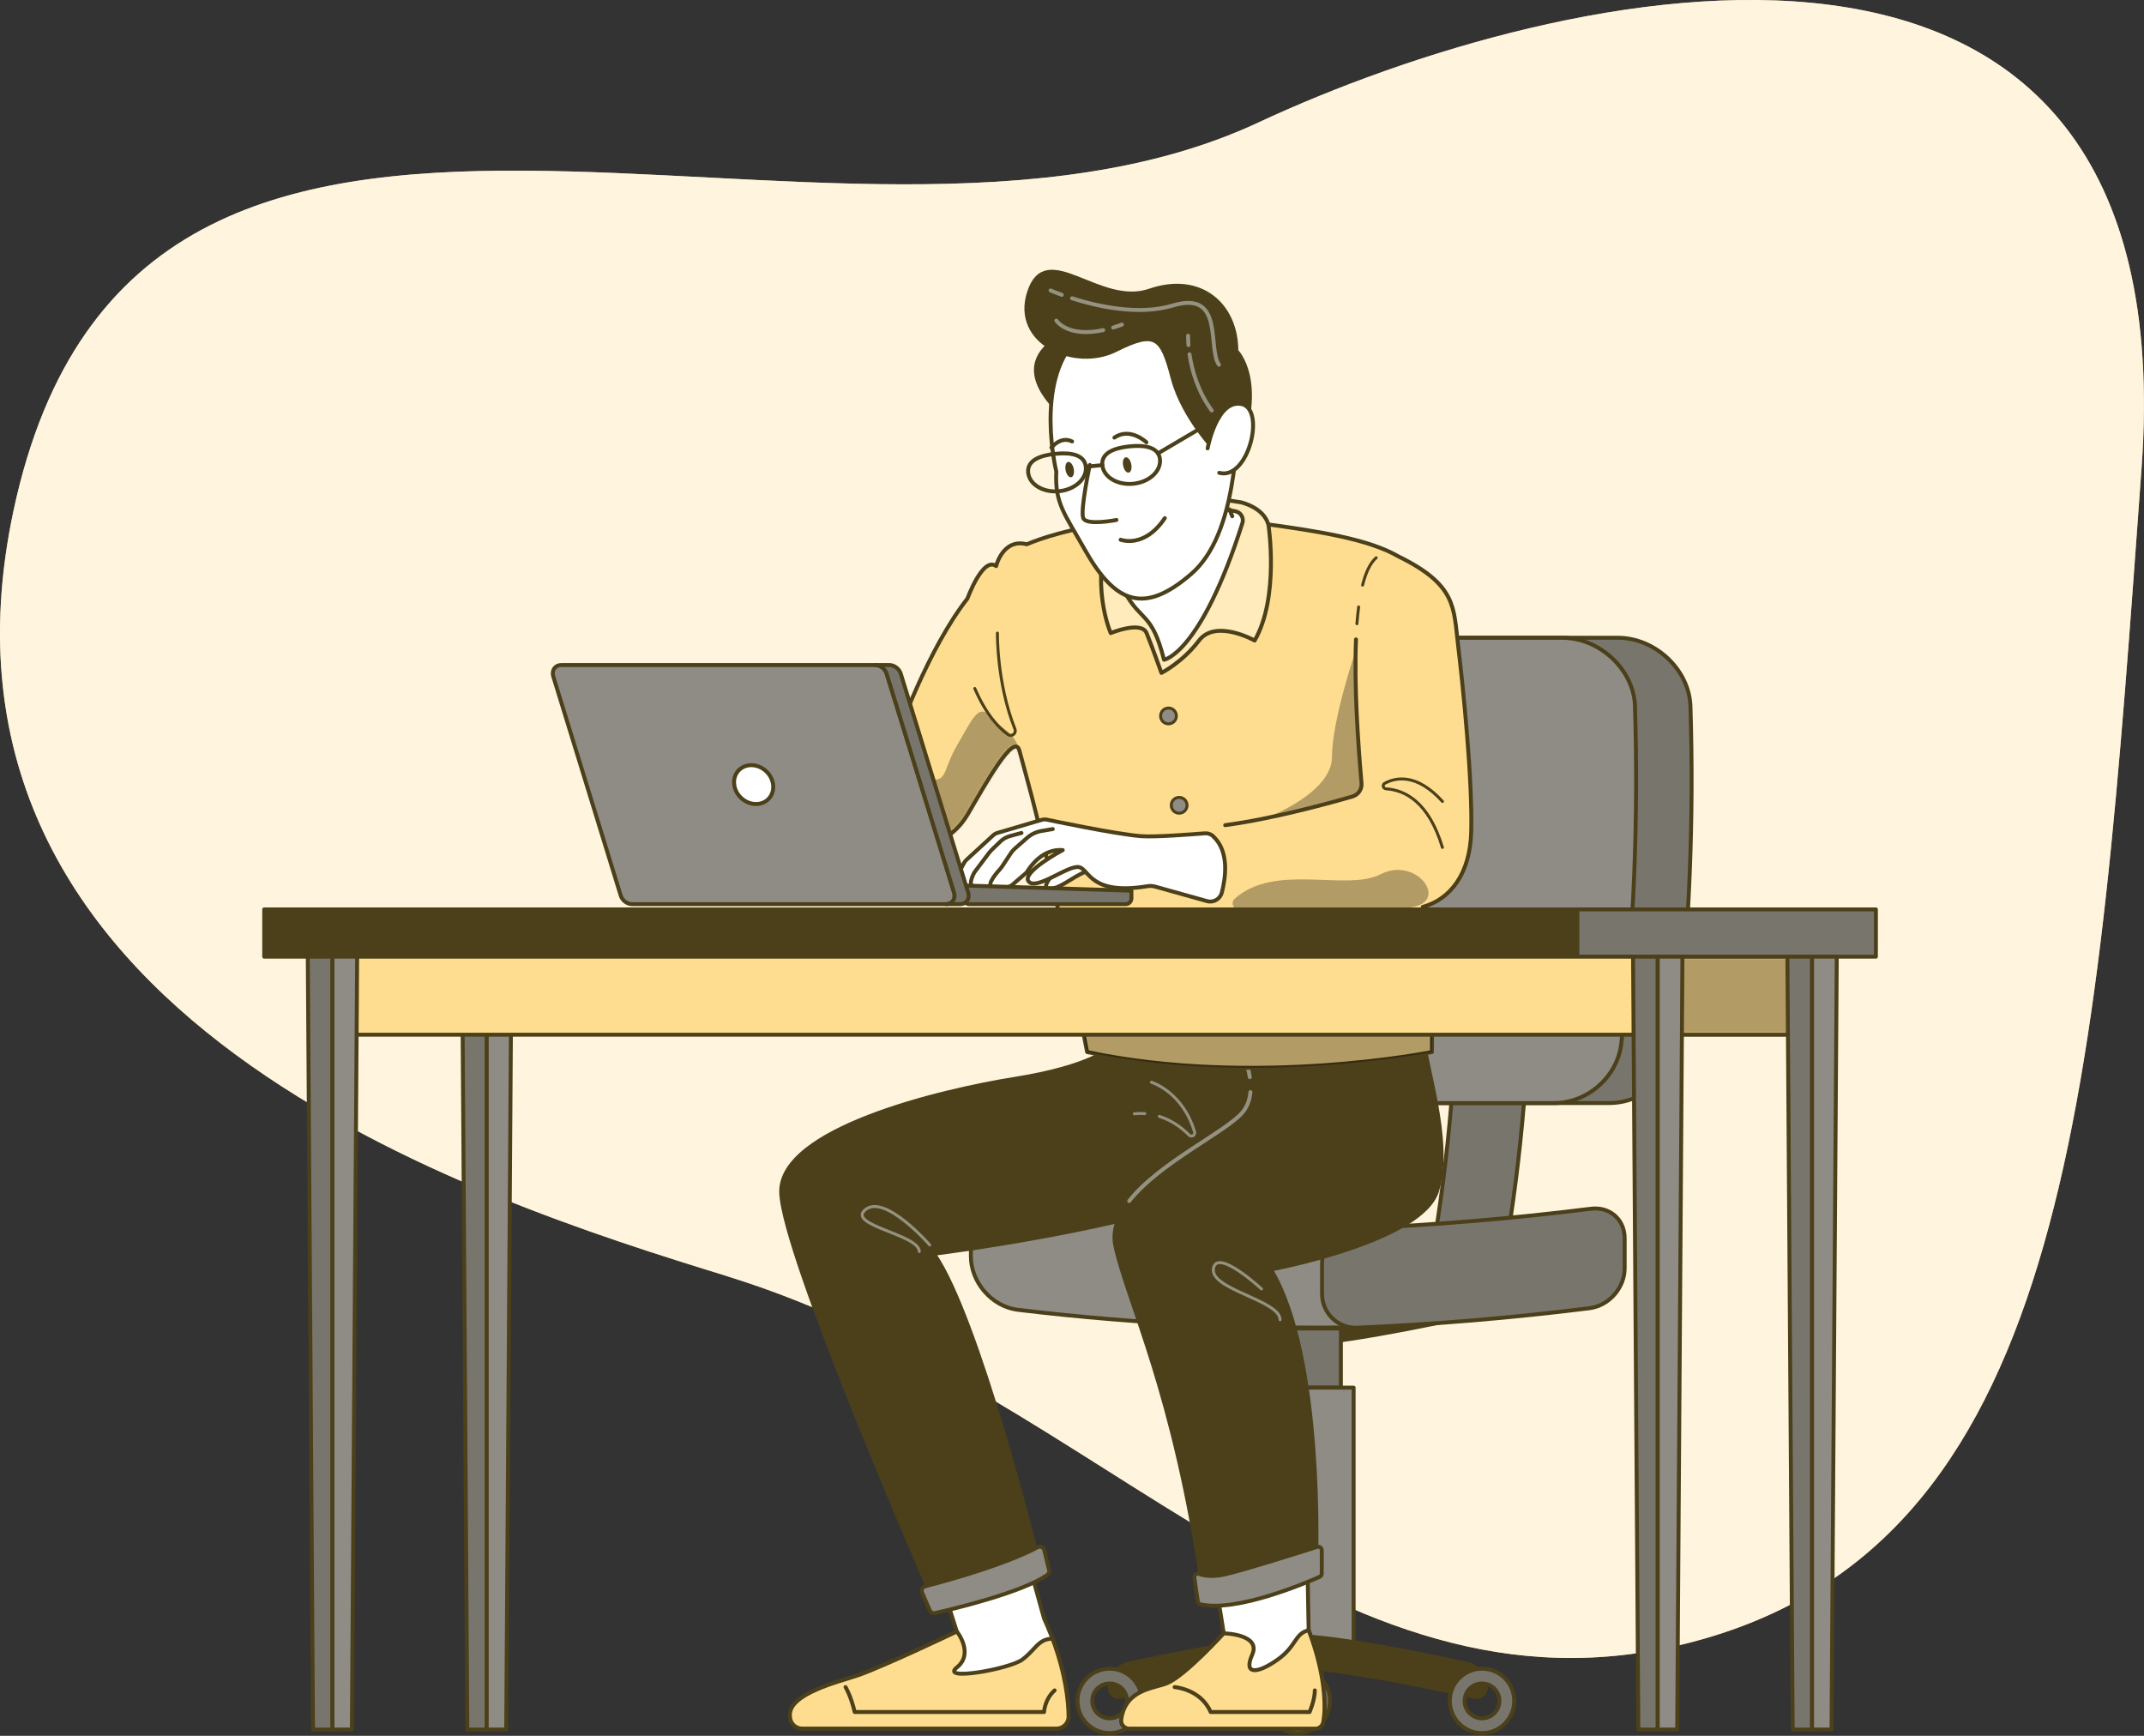 <svg width="546" height="442" viewBox="0 0 546 442" fill="none" xmlns="http://www.w3.org/2000/svg">
<rect x="0" y="0" width="546" height="442" fill="#333333" stroke="none"/>
<g clip-path="url(#clip0_888_30621)">
<path d="M185.153 324.944C121.481 305.321 -24.268 259.232 3.469 129.907C35.524 -19.566 212.097 81.749 320.424 31.212C397.094 -4.562 557.129 -42.235 545.377 119.238C533.951 276.333 527.381 390.159 434.359 417.163C341.337 444.168 281.361 354.626 185.139 324.958L185.153 324.944Z" fill="#FFDD90"/>
<path opacity="0.7" d="M185.153 324.944C121.481 305.321 -24.268 259.232 3.469 129.907C35.524 -19.566 212.097 81.749 320.424 31.212C397.094 -4.562 557.129 -42.235 545.377 119.238C533.951 276.333 527.381 390.159 434.359 417.163C341.337 444.168 281.361 354.626 185.139 324.958L185.153 324.944Z" fill="white"/>
<path d="M330.505 342.299C318.187 342.299 282.607 334.252 282.607 334.252H378.418C378.418 334.252 342.823 342.299 330.52 342.299H330.505Z" fill="#4B401A" stroke="#4B401A" stroke-linecap="round" stroke-linejoin="round"/>
<path d="M341.478 338.277H319.518V353.338H341.478V338.277Z" fill="#78756C" stroke="#4B401A" stroke-linecap="round" stroke-linejoin="round"/>
<path d="M344.721 353.338H316.276V418.086H344.721V353.338Z" fill="#8E8C84" stroke="#4B401A" stroke-linecap="round" stroke-linejoin="round"/>
<path d="M383.94 315.055H365.449C367.502 302.304 369.017 289.326 369.951 276.447H388.443C387.508 289.326 385.993 302.318 383.94 315.055Z" fill="#78756C" stroke="#4B401A" stroke-linecap="round" stroke-linejoin="round"/>
<path d="M412.017 162.395H332.318C322.945 162.395 316.814 170.314 318.626 179.637C323.723 208.356 326.739 236.734 327.744 265.892C327.9 274.336 334.314 280.868 342.767 280.868H409.865C418.317 280.868 425.921 274.336 426.997 265.892C430.225 237.046 431.4 208.667 430.494 179.637C430.055 170.314 421.39 162.395 412.017 162.395Z" fill="#78756C" stroke="#4B401A" stroke-linecap="round" stroke-linejoin="round"/>
<path d="M416.363 179.651C417.27 208.681 416.094 237.06 412.866 265.906C411.776 274.35 404.173 280.881 395.734 280.881H342.781C334.328 280.881 327.9 274.35 327.759 265.906C326.768 236.748 323.752 208.369 318.64 179.651C316.828 170.328 322.959 162.408 332.332 162.408H397.901C407.274 162.408 415.939 170.328 416.378 179.651H416.363Z" fill="#8E8C84" stroke="#4B401A" stroke-linecap="round" stroke-linejoin="round"/>
<path d="M378.404 429.718C378.404 431.234 377.002 432.367 375.516 432.041C366.794 430.143 340.685 424.631 330.491 424.631C320.297 424.631 294.188 430.143 285.467 432.041C283.98 432.367 282.578 431.234 282.578 429.718C282.578 426.771 284.631 424.235 287.506 423.611C297.714 421.415 320.991 416.641 330.477 416.641C339.963 416.641 363.254 421.415 373.449 423.611C376.323 424.235 378.376 426.771 378.376 429.718H378.404Z" fill="#4B401A" stroke="#4B401A" stroke-linecap="round" stroke-linejoin="round"/>
<path d="M282.593 424.9C278.062 424.9 274.395 428.57 274.395 433.104C274.395 437.637 278.062 441.307 282.593 441.307C287.123 441.307 290.79 437.637 290.79 433.104C290.79 428.57 287.123 424.9 282.593 424.9ZM282.593 437.538C280.143 437.538 278.161 435.555 278.161 433.104C278.161 430.653 280.143 428.669 282.593 428.669C285.042 428.669 287.024 430.653 287.024 433.104C287.024 435.555 285.042 437.538 282.593 437.538Z" fill="#78756C" stroke="#4B401A" stroke-linecap="round" stroke-linejoin="round"/>
<path d="M330.505 424.9C325.975 424.9 322.307 428.57 322.307 433.104C322.307 437.637 325.975 441.307 330.505 441.307C335.036 441.307 338.703 437.637 338.703 433.104C338.703 428.57 335.036 424.9 330.505 424.9ZM330.505 437.538C328.056 437.538 326.074 435.555 326.074 433.104C326.074 430.653 328.056 428.669 330.505 428.669C332.955 428.669 334.937 430.653 334.937 433.104C334.937 435.555 332.955 437.538 330.505 437.538Z" fill="#78756C" stroke="#4B401A" stroke-linecap="round" stroke-linejoin="round"/>
<path d="M377.413 424.9C372.882 424.9 369.215 428.57 369.215 433.104C369.215 437.637 372.882 441.307 377.413 441.307C381.944 441.307 385.611 437.637 385.611 433.104C385.611 428.57 381.944 424.9 377.413 424.9ZM377.413 437.538C374.964 437.538 372.981 435.555 372.981 433.104C372.981 430.653 374.964 428.669 377.413 428.669C379.862 428.669 381.845 430.653 381.845 433.104C381.845 435.555 379.862 437.538 377.413 437.538Z" fill="#78756C" stroke="#4B401A" stroke-linecap="round" stroke-linejoin="round"/>
<path d="M354.787 312.462C322.548 313.468 291.074 312.065 259.047 308.225C252.52 307.347 247.253 311.81 247.253 318.37V319.928C247.253 326.474 252.52 332.623 259.047 333.501C291.074 337.341 322.548 338.729 354.787 337.737V312.462Z" fill="#8E8C84" stroke="#4B401A" stroke-linecap="round" stroke-linejoin="round"/>
<path d="M404.994 333.091C385.144 335.571 365.477 337.228 345.499 338.078C340.629 338.22 336.679 334.31 336.679 329.45V321.771C336.679 316.911 340.629 312.93 345.499 312.788C365.477 311.924 385.158 310.281 404.994 307.801C409.836 307.121 413.744 310.437 413.744 315.296V322.975C413.744 327.835 409.836 332.397 404.994 333.077V333.091Z" fill="#78756C" stroke="#4B401A" stroke-linecap="round" stroke-linejoin="round"/>
<path d="M272.115 437.041C272.059 432.578 271.138 423.638 265.885 412.12L259.033 387.396L237.667 396.535L243.67 415.463C243.67 415.463 225.307 424.233 218.525 426.599C214.008 428.172 200.501 431.275 201.166 437.07C201.166 438.798 202.568 440.187 204.281 440.187H269C270.728 440.187 272.144 438.784 272.115 437.055V437.041Z" fill="white" stroke="#4B401A" stroke-linecap="round" stroke-linejoin="round"/>
<path d="M260.364 422.576C257.022 425.027 239.225 428.144 243.685 424.574C248.145 421.004 243.685 415.436 243.685 415.436C243.685 415.436 225.321 424.206 218.539 426.572C214.022 428.144 200.515 431.247 201.18 437.042C201.18 438.77 202.582 440.159 204.295 440.159H269.014C270.742 440.159 272.158 438.756 272.129 437.028C272.087 433.259 271.407 426.288 268.038 417.263C264.356 417.306 263.705 420.111 260.364 422.562V422.576Z" fill="#FFDD90" stroke="#4B401A" stroke-linecap="round" stroke-linejoin="round"/>
<path d="M287.576 440.172H334.98C335.957 440.172 336.792 439.477 336.976 438.514C337.698 434.745 337.542 426.315 333.266 415.108L332.842 392.383L308.56 396.52L311.646 415.902C311.646 415.902 301.863 426.669 297.218 428.596C293.948 429.956 286.543 430.098 285.538 437.905C285.382 439.109 286.359 440.172 287.576 440.172Z" fill="white" stroke="#4B401A" stroke-linecap="round" stroke-linejoin="round"/>
<path d="M325.267 422.659C320.255 426.173 316.559 426.584 318.895 421.327C321.232 416.071 311.646 415.901 311.646 415.901C311.646 415.901 301.863 426.669 297.218 428.595C293.948 429.956 286.543 430.097 285.538 437.904C285.382 439.108 286.359 440.171 287.576 440.171H334.98C335.957 440.171 336.792 439.476 336.976 438.513C337.698 434.744 337.542 426.314 333.266 415.107C329.613 416 330.279 419.145 325.267 422.659Z" fill="#FFDD90" stroke="#4B401A" stroke-linecap="round" stroke-linejoin="round"/>
<path d="M282.862 266.67C282.862 266.67 278.09 271.572 258.551 274.689C239.012 277.806 198.504 287.611 198.943 303.649C199.382 319.687 236.775 405.219 236.775 405.219C236.775 405.219 255.479 401.649 264.158 396.308C264.158 396.308 249.107 335.286 237.823 319.248C237.823 319.248 288.483 313.014 316.488 301.424C344.508 289.849 328.028 263.482 328.028 263.482L282.847 266.684L282.862 266.67Z" fill="#4B401A" stroke="#4B401A" stroke-linecap="round" stroke-linejoin="round"/>
<path d="M314.69 264.418C314.69 264.418 321.883 276.475 316.502 283.148C311.136 289.835 280.653 302.303 284.093 317.449C287.534 332.595 298.917 353.974 306.337 404.752C306.337 404.752 323.596 402.075 335.164 397.187C335.164 397.187 337.089 345.516 323.653 323.244C323.653 323.244 362.093 316.117 365.987 303.196C369.881 290.275 362.589 270.524 362.461 263.469L314.69 264.418Z" fill="#4B401A" stroke="#4B401A" stroke-linecap="round" stroke-linejoin="round"/>
<path d="M291.527 283.559C290.677 283.503 289.785 283.517 288.865 283.602" stroke="#959180" stroke-width="0.75" stroke-linecap="round" stroke-linejoin="round"/>
<path d="M293.226 275.582C293.226 275.582 301.126 277.906 304.213 288.206C304.454 289.027 303.448 289.651 302.839 289.042C301.197 287.384 298.634 285.33 295.236 284.267" stroke="#959180" stroke-width="0.75" stroke-linecap="round" stroke-linejoin="round"/>
<path d="M234.113 318.682C234.113 314.332 215.41 311.994 220.422 307.985C225.434 303.975 236.775 317.01 236.775 317.01" stroke="#959180" stroke-width="0.75" stroke-linecap="round" stroke-linejoin="round"/>
<path d="M325.989 336.052C325.989 331.079 308.121 328.373 309.013 323.018C309.905 317.676 321.26 328.203 321.26 328.203" stroke="#959180" stroke-width="0.75" stroke-linecap="round" stroke-linejoin="round"/>
<path d="M234.821 405.517L236.789 410.065C237.016 410.575 237.568 410.873 238.106 410.745C242.424 409.768 260.434 405.517 266.749 400.984C267.131 400.714 267.287 400.233 267.174 399.779L265.942 394.721C265.758 393.97 264.923 393.602 264.243 393.97C261.397 395.529 253.482 399.227 235.6 403.931C234.906 404.115 234.524 404.866 234.807 405.532L234.821 405.517Z" fill="#8E8C84" stroke="#4B401A" stroke-linecap="round" stroke-linejoin="round"/>
<path d="M304.156 401.764C304.057 401.083 304.723 400.517 305.36 400.758C306.634 401.239 308.814 401.608 312.071 400.857C317.026 399.723 331.199 395.232 335.419 393.886C336.013 393.702 336.608 394.141 336.608 394.765V400.673C336.608 401.041 336.395 401.367 336.07 401.509C332.757 402.982 315.016 410.59 305.728 408.522C305.36 408.437 305.091 408.125 305.034 407.742L304.156 401.749V401.764Z" fill="#8E8C84" stroke="#4B401A" stroke-linecap="round" stroke-linejoin="round"/>
<path d="M318.442 278.076C318.272 279.904 317.706 281.661 316.503 283.148C312.581 288.022 295.307 295.97 287.576 305.803" stroke="#959180" stroke-linecap="round" stroke-linejoin="round"/>
<path d="M317.607 271.275C317.89 272.239 318.131 273.245 318.287 274.279" stroke="#959180" stroke-linecap="round" stroke-linejoin="round"/>
<path d="M215.325 429.59C215.325 429.59 216.656 431.701 217.661 435.937H265.885C265.885 435.937 266.013 432.707 268.576 430.426" stroke="#4B401A" stroke-linecap="round" stroke-linejoin="round"/>
<path d="M299.13 429.59C299.13 429.59 305.813 430.086 308.305 435.937H333.507C333.507 435.937 334.838 432.933 334.838 430.426" stroke="#4B401A" stroke-linecap="round" stroke-linejoin="round"/>
<path d="M259.599 191.084C260.222 193.451 260.859 195.774 261.482 198.069C268.165 222.127 276.844 267.889 276.844 267.889C319.575 276.914 364.656 267.889 364.656 267.889C364.897 257.915 363.693 244.753 362.334 230.925C369.343 228.984 374.397 222.509 374.666 211.756C375.006 198.721 372.642 175.273 371.325 164.321C370.164 154.687 370.985 148.949 356.076 141.652C348.6 137.331 336.183 135.291 320.906 133.251C290.861 129.241 269.17 135.319 261.482 138.592C255.38 136.991 253.681 144.146 253.681 144.146C250.297 141.581 246.375 152.406 246.375 152.406C236.492 165.029 228.719 186.281 226.128 193.861C225.562 195.519 224.5 196.95 223.112 198.013C216.104 203.368 219.997 209.97 219.997 209.97L234.354 214.377C234.354 214.377 241.306 216.19 246.63 207.038C251.075 199.387 258.339 186.395 259.585 191.07L259.599 191.084Z" fill="#FFDD90"/>
<mask id="mask0_888_30621" style="mask-type:luminance" maskUnits="userSpaceOnUse" x="218" y="131" width="157" height="141">
<path d="M259.599 191.084C260.222 193.451 260.859 195.774 261.482 198.069C268.165 222.127 276.844 267.889 276.844 267.889C319.575 276.914 364.656 267.889 364.656 267.889C364.897 257.915 363.693 244.753 362.334 230.925C369.343 228.984 374.397 222.509 374.666 211.756C375.006 198.721 372.642 175.273 371.325 164.321C370.164 154.687 370.985 148.949 356.076 141.652C348.6 137.331 336.183 135.291 320.906 133.251C290.861 129.241 269.17 135.319 261.482 138.592C255.38 136.991 253.681 144.146 253.681 144.146C250.297 141.581 246.375 152.406 246.375 152.406C236.492 165.029 228.719 186.281 226.128 193.861C225.562 195.519 224.5 196.95 223.112 198.013C216.104 203.368 219.997 209.97 219.997 209.97L234.354 214.377C234.354 214.377 241.306 216.19 246.63 207.038C251.075 199.387 258.339 186.395 259.585 191.07L259.599 191.084Z" fill="white"/>
</mask>
<g mask="url(#mask0_888_30621)">
<path opacity="0.3" d="M237.016 208.356C237.016 208.356 236.676 201.669 231.338 200.507C226 199.345 232.839 197.347 237.016 198.339C241.193 199.331 240.23 195.661 243.798 189.654C247.366 183.647 249.121 178.886 252.166 182.358C255.21 185.829 258.31 186.296 259.599 191.085C260.887 195.874 254.544 207.053 254.544 207.053L244.577 214.788L239.522 217.622H231.961L229.384 211.09L237.016 208.356Z" fill="black"/>
</g>
<path d="M259.599 191.084C260.222 193.451 260.859 195.774 261.482 198.069C268.165 222.127 276.844 267.889 276.844 267.889C319.575 276.914 364.656 267.889 364.656 267.889C364.897 257.915 363.693 244.753 362.334 230.925C369.343 228.984 374.397 222.509 374.666 211.756C375.006 198.721 372.642 175.273 371.325 164.321C370.164 154.687 370.985 148.949 356.076 141.652C348.6 137.331 336.183 135.291 320.906 133.251C290.861 129.241 269.17 135.319 261.482 138.592C255.38 136.991 253.681 144.146 253.681 144.146C250.297 141.581 246.375 152.406 246.375 152.406C236.492 165.029 228.719 186.281 226.128 193.861C225.562 195.519 224.5 196.95 223.112 198.013C216.104 203.368 219.997 209.97 219.997 209.97L234.354 214.377C234.354 214.377 241.306 216.19 246.63 207.038C251.075 199.387 258.339 186.395 259.585 191.07L259.599 191.084Z" stroke="#4B401A" stroke-linecap="round" stroke-linejoin="round"/>
<path opacity="0.3" d="M364.656 267.89C364.84 260.664 364.245 251.781 363.396 242.175C364.854 262.52 322.506 268.882 321.175 257.859C319.844 246.822 362.348 230.926 339.213 236.48C319.023 241.325 279.917 236.692 270.303 235.445C273.998 252.83 276.858 267.89 276.858 267.89C319.589 276.915 364.67 267.89 364.67 267.89H364.656Z" fill="black"/>
<path opacity="0.3" d="M345.245 165.668C345.245 165.668 339.199 183.378 339.213 192.729C339.213 202.08 322.265 208.356 322.223 208.37C331.313 206.514 340.147 204.077 344.381 202.845C345.882 202.406 346.859 200.989 346.717 199.43C345.882 189.839 344.976 176.932 345.23 165.668H345.245Z" fill="black"/>
<path d="M254.006 161.203C254.006 161.203 253.808 173.94 258.466 185.643C258.905 186.734 257.673 187.726 256.711 187.046C254.417 185.402 251.174 182.058 248.244 175.314" stroke="#4B401A" stroke-width="0.75" stroke-linecap="round" stroke-linejoin="round"/>
<path d="M367.332 215.778C363.807 204.09 357.704 201.157 352.989 200.86C352.225 200.817 351.97 199.811 352.65 199.457C355.396 197.969 360.748 196.793 367.346 204.076" stroke="#4B401A" stroke-width="0.75" stroke-linecap="round" stroke-linejoin="round"/>
<path d="M299.583 182.301C299.583 183.406 298.691 184.313 297.572 184.313C296.454 184.313 295.562 183.42 295.562 182.301C295.562 181.182 296.454 180.289 297.572 180.289C298.691 180.289 299.583 181.182 299.583 182.301Z" fill="#8E8C84" stroke="#4B401A" stroke-width="0.75" stroke-linecap="round" stroke-linejoin="round"/>
<path d="M302.301 205.055C302.301 206.16 301.409 207.067 300.291 207.067C299.172 207.067 298.28 206.174 298.28 205.055C298.28 203.936 299.172 203.043 300.291 203.043C301.409 203.043 302.301 203.936 302.301 205.055Z" fill="#8E8C84" stroke="#4B401A" stroke-width="0.75" stroke-linecap="round" stroke-linejoin="round"/>
<path d="M309.013 259.869C309.013 260.974 308.121 261.881 307.002 261.881C305.884 261.881 304.992 260.989 304.992 259.869C304.992 258.75 305.884 257.857 307.002 257.857C308.121 257.857 309.013 258.75 309.013 259.869Z" fill="#8E8C84" stroke="#4B401A" stroke-linecap="round" stroke-linejoin="round"/>
<path d="M270.657 219.945C270.657 219.945 264.101 226.207 267.216 226.306C270.331 226.406 274.281 222.113 277.906 221.617C281.531 221.121 275.683 218.896 275.683 218.896L270.657 219.945Z" fill="white" stroke="#4B401A" stroke-linecap="round" stroke-linejoin="round"/>
<path d="M308.956 212.917C308.361 212.379 307.568 212.124 306.776 212.194C303.561 212.449 294.358 213.158 290.875 212.931C284.716 212.549 266.537 208.695 266.537 208.695C266.112 208.624 265.687 208.652 265.277 208.766L254.02 212.081C253.61 212.209 253.228 212.421 252.916 212.704L246.106 218.967C245.879 219.179 245.695 219.42 245.539 219.689L244.123 222.282C243.529 223.373 243.727 224.733 244.619 225.611L255.889 225.966C256.583 225.994 257.263 225.753 257.787 225.3L261.128 222.438C261.355 222.254 261.539 222.027 261.694 221.772C262.516 220.454 265.659 216.034 270.643 216.459C270.643 216.459 259.967 222.14 261.978 224.478C263.988 226.816 272.158 220.128 274.834 220.809C277.453 221.46 277.679 228.034 292.22 225.654C292.872 225.555 293.537 225.569 294.16 225.753L307.384 229.451C309.041 229.919 310.74 228.927 311.165 227.255C312.156 223.387 313.062 216.7 308.942 212.945L308.956 212.917Z" fill="white" stroke="#4B401A" stroke-linecap="round" stroke-linejoin="round"/>
<path d="M268.108 211.104L265.277 211.585C263.889 211.812 262.601 212.435 261.553 213.356L258.608 215.935C258.084 216.388 257.631 216.912 257.263 217.493L255.323 220.454C255.111 220.78 254.87 221.092 254.615 221.375C253.468 222.636 250.311 226.405 253.723 225.909" fill="white"/>
<path d="M268.108 211.104L265.277 211.585C263.889 211.812 262.601 212.435 261.553 213.356L258.608 215.935C258.084 216.388 257.631 216.912 257.263 217.493L255.323 220.454C255.111 220.78 254.87 221.092 254.615 221.375C253.468 222.636 250.311 226.405 253.723 225.909" stroke="#4B401A" stroke-linecap="round" stroke-linejoin="round"/>
<path d="M260.137 212.096L257.206 212.889C256.3 213.13 255.45 213.612 254.771 214.263L252.491 216.459C252.279 216.672 252.081 216.899 251.897 217.14L248.145 222.127C248.145 222.127 246.134 225.655 248.145 225.725" fill="white"/>
<path d="M260.137 212.096L257.206 212.889C256.3 213.13 255.45 213.612 254.771 214.263L252.491 216.459C252.279 216.672 252.081 216.899 251.897 217.14L248.145 222.127C248.145 222.127 246.134 225.655 248.145 225.725" stroke="#4B401A" stroke-linecap="round" stroke-linejoin="round"/>
<path d="M345.329 162.818C344.834 174.691 345.825 189.015 346.731 199.414C346.873 200.973 345.882 202.39 344.381 202.829C338.547 204.515 323.936 208.539 312.014 210.111" stroke="#4B401A" stroke-linecap="round" stroke-linejoin="round"/>
<path d="M345.995 154.545C345.825 155.905 345.683 157.336 345.556 158.824" stroke="#4B401A" stroke-width="0.75" stroke-linecap="round" stroke-linejoin="round"/>
<path d="M350.469 142.02C348.94 143.337 347.807 145.774 347 148.99" stroke="#4B401A" stroke-width="0.75" stroke-linecap="round" stroke-linejoin="round"/>
<path d="M283.612 134.087C283.612 134.087 284.447 131.409 288.95 129.907C293.452 128.405 309.055 125.997 317.083 129.907C325.111 133.817 309.735 155.041 309.735 155.041L302.556 164.902L296.213 169.662L293.381 161.19L289.714 157.379C289.714 157.379 281.785 150.862 282.451 144.429C283.116 137.997 283.626 134.072 283.626 134.072L283.612 134.087Z" fill="white"/>
<path d="M323.001 133.534C321.755 129.141 316.021 127.909 316.021 127.909C288.638 123.233 282.862 133.194 282.862 133.194C277.297 148.722 282.862 161.204 282.862 161.204C282.862 161.204 290.649 157.973 291.994 161.204C293.325 164.434 295.774 171.348 295.774 171.348C295.774 171.348 301.112 168.67 305.346 163.102C309.579 157.534 319.518 163.102 319.518 163.102C325.904 151.966 323.016 133.534 323.016 133.534H323.001ZM316.389 133.208C305.784 166.517 296.44 168.004 296.44 168.004C293.325 155.749 290.649 158.427 286.43 150.776C283.032 144.641 284.178 136.849 284.773 134.015C284.915 133.321 285.354 132.726 285.976 132.414C296.496 127.059 309.367 129.028 314.676 130.204C316.021 130.502 316.814 131.904 316.389 133.222V133.208Z" fill="#FFDD90"/>
<mask id="mask1_888_30621" style="mask-type:luminance" maskUnits="userSpaceOnUse" x="280" y="126" width="44" height="46">
<path d="M323.001 133.534C321.755 129.141 316.021 127.909 316.021 127.909C288.638 123.233 282.862 133.194 282.862 133.194C277.297 148.722 282.862 161.204 282.862 161.204C282.862 161.204 290.649 157.973 291.994 161.204C293.325 164.434 295.774 171.348 295.774 171.348C295.774 171.348 301.112 168.67 305.346 163.102C309.579 157.534 319.518 163.102 319.518 163.102C325.904 151.966 323.016 133.534 323.016 133.534H323.001ZM316.389 133.208C305.784 166.517 296.44 168.004 296.44 168.004C293.325 155.749 290.649 158.427 286.43 150.776C283.032 144.641 284.178 136.849 284.773 134.015C284.915 133.321 285.354 132.726 285.976 132.414C296.496 127.059 309.367 129.028 314.676 130.204C316.021 130.502 316.814 131.904 316.389 133.222V133.208Z" fill="white"/>
</mask>
<g mask="url(#mask1_888_30621)">
<path opacity="0.4" d="M323.001 133.534C321.755 129.141 316.021 127.909 316.021 127.909C288.638 123.233 282.862 133.194 282.862 133.194C277.297 148.722 282.862 161.204 282.862 161.204C282.862 161.204 290.649 157.973 291.994 161.204C293.325 164.434 295.774 171.348 295.774 171.348C295.774 171.348 301.112 168.67 305.346 163.102C309.579 157.534 319.518 163.102 319.518 163.102C325.904 151.966 323.016 133.534 323.016 133.534H323.001ZM316.389 133.208C305.784 166.517 296.44 168.004 296.44 168.004C293.325 155.749 290.649 158.427 286.43 150.776C283.032 144.641 284.178 136.849 284.773 134.015C284.915 133.321 285.354 132.726 285.976 132.414C296.496 127.059 309.367 129.028 314.676 130.204C316.021 130.502 316.814 131.904 316.389 133.222V133.208Z" fill="white"/>
</g>
<path d="M323.001 133.534C321.755 129.141 316.021 127.909 316.021 127.909C288.638 123.233 282.862 133.194 282.862 133.194C277.297 148.722 282.862 161.204 282.862 161.204C282.862 161.204 290.649 157.973 291.994 161.204C293.325 164.434 295.774 171.348 295.774 171.348C295.774 171.348 301.112 168.67 305.346 163.102C309.579 157.534 319.518 163.102 319.518 163.102C325.904 151.966 323.016 133.534 323.016 133.534H323.001ZM316.389 133.208C305.784 166.517 296.44 168.004 296.44 168.004C293.325 155.749 290.649 158.427 286.43 150.776C283.032 144.641 284.178 136.849 284.773 134.015C284.915 133.321 285.354 132.726 285.976 132.414C296.496 127.059 309.367 129.028 314.676 130.204C316.021 130.502 316.814 131.904 316.389 133.222V133.208Z" stroke="#4B401A" stroke-linecap="round" stroke-linejoin="round"/>
<path d="M278.317 82.643C278.317 82.643 254.728 87.375 267.712 102.733C282.125 119.763 278.317 82.643 278.317 82.643Z" fill="#4B401A" stroke="#4B401A" stroke-linecap="round" stroke-linejoin="round"/>
<path d="M269.014 120.117C269.014 120.117 263.408 97.405 274.083 86.482C284.773 75.573 296.341 73.334 305.02 78.689C313.699 84.031 317.267 97.405 315.922 104.305C314.577 111.205 315.242 135.928 303.335 146.172C291.442 156.415 284.108 153.893 276.249 139.938C271.082 130.771 268.604 128.136 269 120.117H269.014Z" fill="white" stroke="#4B401A" stroke-linecap="round" stroke-linejoin="round"/>
<path d="M310.358 115.654C310.358 115.654 301.381 106.742 298.634 96.272C295.888 85.802 294.33 84.016 284.093 89.145C273.857 94.274 257.872 87.374 262.063 74.439C266.452 60.852 279.874 78.448 292.773 74C305.685 69.551 314.846 77.57 314.86 89.372C314.86 89.372 322.662 96.952 314.846 116.546L310.358 115.654Z" fill="#4B401A" stroke="#4B401A" stroke-linecap="round" stroke-linejoin="round"/>
<path d="M307.54 114.165C307.54 114.165 309.806 101.712 316.12 102.873C322.435 104.035 317.918 122.397 310.499 120.399" fill="white"/>
<path d="M307.54 114.165C307.54 114.165 309.806 101.712 316.12 102.873C322.435 104.035 317.918 122.397 310.499 120.399" stroke="#4B401A" stroke-linecap="round" stroke-linejoin="round"/>
<path d="M277.538 118.389C277.538 118.389 275.06 129.95 275.867 131.933C276.674 133.917 284.32 132.401 284.32 132.401" fill="white"/>
<path d="M277.538 118.389C277.538 118.389 275.06 129.95 275.867 131.933C276.674 133.917 284.32 132.401 284.32 132.401" stroke="#4B401A" stroke-linecap="round" stroke-linejoin="round"/>
<path d="M285.382 137.431C285.382 137.431 291.371 139.797 296.638 131.934L285.382 137.431Z" fill="white"/>
<path d="M285.382 137.431C285.382 137.431 291.371 139.797 296.638 131.934" stroke="#4B401A" stroke-linecap="round" stroke-linejoin="round"/>
<path d="M273.432 119.351C273.658 120.428 273.375 121.391 272.809 121.519C272.243 121.632 271.591 120.867 271.379 119.79C271.152 118.713 271.436 117.75 272.002 117.622C272.568 117.509 273.219 118.274 273.432 119.351Z" fill="#4B401A"/>
<path d="M288.086 118.175C288.313 119.252 288.03 120.215 287.463 120.343C286.897 120.456 286.246 119.691 286.033 118.614C285.807 117.538 286.09 116.574 286.656 116.447C287.222 116.333 287.874 117.098 288.086 118.175Z" fill="#4B401A"/>
<path d="M276.519 118.855C276.816 121.887 273.786 124.664 269.722 125.075C265.673 125.486 262.133 123.361 261.836 120.329C261.539 117.297 264.724 115.965 268.774 115.554C272.823 115.143 276.207 115.823 276.519 118.855Z" stroke="#4B401A" stroke-linecap="round" stroke-linejoin="round"/>
<path d="M295.406 116.957C295.703 119.989 292.673 122.766 288.61 123.177C284.546 123.587 281.021 121.462 280.724 118.43C280.426 115.398 283.612 114.067 287.661 113.656C291.711 113.245 295.095 113.925 295.406 116.957Z" stroke="#4B401A" stroke-linecap="round" stroke-linejoin="round"/>
<path d="M276.519 118.855L280.738 118.43" stroke="#4B401A" stroke-linecap="round" stroke-linejoin="round"/>
<path d="M294.896 115.442L310.414 106.289" stroke="#4B401A" stroke-linecap="round" stroke-linejoin="round"/>
<path d="M313.076 129.693L313.812 131.464" stroke="#4B401A" stroke-linecap="round" stroke-linejoin="round"/>
<path d="M267.754 113.967C267.754 113.967 270.119 110.949 273.021 112.408L267.754 113.967Z" fill="white"/>
<path d="M267.754 113.967C267.754 113.967 270.119 110.949 273.021 112.408" stroke="#4B401A" stroke-linecap="round" stroke-linejoin="round"/>
<path d="M291.951 112.622C291.951 112.622 287.803 108.655 283.796 111.432L291.951 112.622Z" fill="white"/>
<path d="M291.951 112.622C291.951 112.622 287.803 108.655 283.796 111.432" stroke="#4B401A" stroke-linecap="round" stroke-linejoin="round"/>
<path d="M273.007 75.955C279.322 77.967 289.955 80.418 298.648 77.797C311.929 73.787 307.427 88.749 310.428 92.872" stroke="#959180" stroke-linecap="round" stroke-linejoin="round"/>
<path d="M267.542 73.957C267.542 73.957 268.604 74.425 270.402 75.076" stroke="#959180" stroke-linecap="round" stroke-linejoin="round"/>
<path d="M283.484 83.408C284.192 83.195 284.929 82.94 285.707 82.643" stroke="#959180" stroke-linecap="round" stroke-linejoin="round"/>
<path d="M269.014 81.637C269.014 81.637 271.832 86.015 280.95 84.059" stroke="#959180" stroke-linecap="round" stroke-linejoin="round"/>
<path d="M302.924 90.209C303.491 94.006 304.921 99.517 308.588 104.519" stroke="#959180" stroke-linecap="round" stroke-linejoin="round"/>
<path d="M302.57 85.477C302.57 85.477 302.542 86.369 302.655 87.871" stroke="#959180" stroke-linecap="round" stroke-linejoin="round"/>
<path opacity="0.3" d="M314.449 228.827C313.373 229.791 313.996 231.562 315.441 231.576C324.46 231.618 348.784 231.675 358.228 231.137C369.909 230.471 360.989 217.748 351.602 222.608C342.937 227.085 324.729 219.632 314.449 228.827Z" fill="black"/>
<path d="M212.748 216.304C212.748 216.304 218.199 201.754 231.905 204.063C245.738 206.401 235.133 217.848 228.549 218.868C228.549 218.868 227.544 214.873 212.748 216.304Z" fill="white" stroke="#4B401A" stroke-linecap="round" stroke-linejoin="round"/>
<path d="M201.152 224.564C199.34 226.377 195.007 226.533 197.924 222.609C201.152 218.273 204.791 216.814 207.269 215.709C213.767 212.804 216.302 213.385 222.178 212.096C228.053 210.807 229.158 213.201 231.197 214.32C236.039 216.984 237.2 217.437 238.432 220.115C239.664 222.793 240.994 226.264 237.214 226.264C233.759 226.264 233.547 220.554 230.206 220.781C226.864 221.008 225.193 226.264 222.857 226.264C220.521 226.264 223.976 226.264 221.965 226.264C219.955 226.264 219.856 224.592 221.073 221.971C222.305 219.35 223.622 216.984 223.622 216.984C223.622 216.984 220.719 218.301 219.119 221.716C217.519 225.13 217.222 226.561 214.277 226.561C211.332 226.561 211.53 224.365 214.461 219.534C214.461 219.534 211.813 220.979 210.383 223.714C208.939 226.448 208.189 226.25 206.292 226.25C203.814 226.25 203.984 222.155 208.373 219.492C208.373 219.492 207.396 218.301 201.138 224.564H201.152Z" fill="white" stroke="#4B401A" stroke-linecap="round" stroke-linejoin="round"/>
<path d="M218.326 214.787C218.326 214.787 216.599 214.702 215.509 217.621L218.326 214.787Z" fill="white"/>
<path d="M218.326 214.787C218.326 214.787 216.599 214.702 215.509 217.621" stroke="#4B401A" stroke-width="0.75" stroke-linecap="round" stroke-linejoin="round"/>
<path d="M123.959 440.399H119.018L117.687 243.605H123.959V440.399Z" fill="#78756C" stroke="#4B401A" stroke-linecap="round" stroke-linejoin="round"/>
<path d="M128.915 440.399H123.959V243.605H130.245L128.915 440.399Z" fill="#8E8C84" stroke="#4B401A" stroke-linecap="round" stroke-linejoin="round"/>
<path d="M406.778 231.562H67.282V243.605H406.778V231.562Z" fill="#4B401A" stroke="#4B401A" stroke-linecap="round" stroke-linejoin="round"/>
<path d="M477.727 231.562H401.709V243.605H477.727V231.562Z" fill="#78756C" stroke="#4B401A" stroke-linecap="round" stroke-linejoin="round"/>
<path d="M422.183 243.605H84.669V263.469H422.183V243.605Z" fill="#FFDD90" stroke="#4B401A" stroke-miterlimit="10"/>
<path d="M422.169 263.482H461.473V243.619H422.169V263.482Z" fill="#FFDD90"/>
<mask id="mask2_888_30621" style="mask-type:luminance" maskUnits="userSpaceOnUse" x="422" y="243" width="40" height="21">
<path d="M422.169 263.482H461.473V243.619H422.169V263.482Z" fill="white"/>
</mask>
<g mask="url(#mask2_888_30621)">
<path opacity="0.3" d="M422.169 263.482H461.473V243.619H422.169V263.482Z" fill="black"/>
</g>
<path d="M422.169 263.482H461.473V243.619H422.169V263.482Z" stroke="#4B401A" stroke-miterlimit="10"/>
<path d="M422.168 440.399H417.227L415.882 243.605H422.168V440.399Z" fill="#78756C" stroke="#4B401A" stroke-linecap="round" stroke-linejoin="round"/>
<path d="M427.124 440.399H422.168V243.605H428.455L427.124 440.399Z" fill="#8E8C84" stroke="#4B401A" stroke-linecap="round" stroke-linejoin="round"/>
<path d="M84.669 440.399H79.713L78.382 243.605H84.669V440.399Z" fill="#78756C" stroke="#4B401A" stroke-linecap="round" stroke-linejoin="round"/>
<path d="M89.61 440.399H84.669V243.605H90.955L89.61 440.399Z" fill="#8E8C84" stroke="#4B401A" stroke-linecap="round" stroke-linejoin="round"/>
<path d="M461.473 440.399H456.531L455.186 243.605H461.473V440.399Z" fill="#78756C" stroke="#4B401A" stroke-linecap="round" stroke-linejoin="round"/>
<path d="M466.428 440.399H461.473V243.605H467.759L466.428 440.399Z" fill="#8E8C84" stroke="#4B401A" stroke-linecap="round" stroke-linejoin="round"/>
<path d="M286.656 230.229H246.87C246.063 230.229 245.398 229.563 245.398 228.756V225.469L288.128 226.801V228.756C288.128 229.563 287.463 230.229 286.656 230.229Z" fill="#78756C" stroke="#4B401A" stroke-linecap="round" stroke-linejoin="round"/>
<path d="M240.966 230.23H160.984C159.71 230.23 158.449 229.281 158.067 228.006L140.893 172.226C140.425 170.696 141.374 169.336 142.917 169.336H222.9C224.174 169.336 225.434 170.285 225.816 171.56L242.991 227.34C243.458 228.87 242.509 230.23 240.966 230.23Z" fill="#8E8C84" stroke="#4B401A" stroke-linecap="round" stroke-linejoin="round"/>
<path d="M246.573 227.34L229.398 171.56C229.002 170.285 227.756 169.336 226.482 169.336H222.885C224.16 169.336 225.42 170.285 225.802 171.56L242.977 227.34C243.444 228.87 242.495 230.23 240.952 230.23H244.548C246.092 230.23 247.04 228.87 246.573 227.34Z" fill="#78756C" stroke="#4B401A" stroke-linecap="round" stroke-linejoin="round"/>
<path d="M196.876 199.783C197.216 202.517 195.262 204.727 192.529 204.727C189.797 204.727 187.305 202.517 186.979 199.783C186.639 197.048 188.593 194.838 191.326 194.838C194.058 194.838 196.55 197.048 196.876 199.783Z" fill="white" stroke="#4B401A" stroke-linecap="round" stroke-linejoin="round"/>
</g>
<defs>
<clipPath id="clip0_888_30621">
<rect width="546" height="442" fill="white"/>
</clipPath>
</defs>
</svg>
